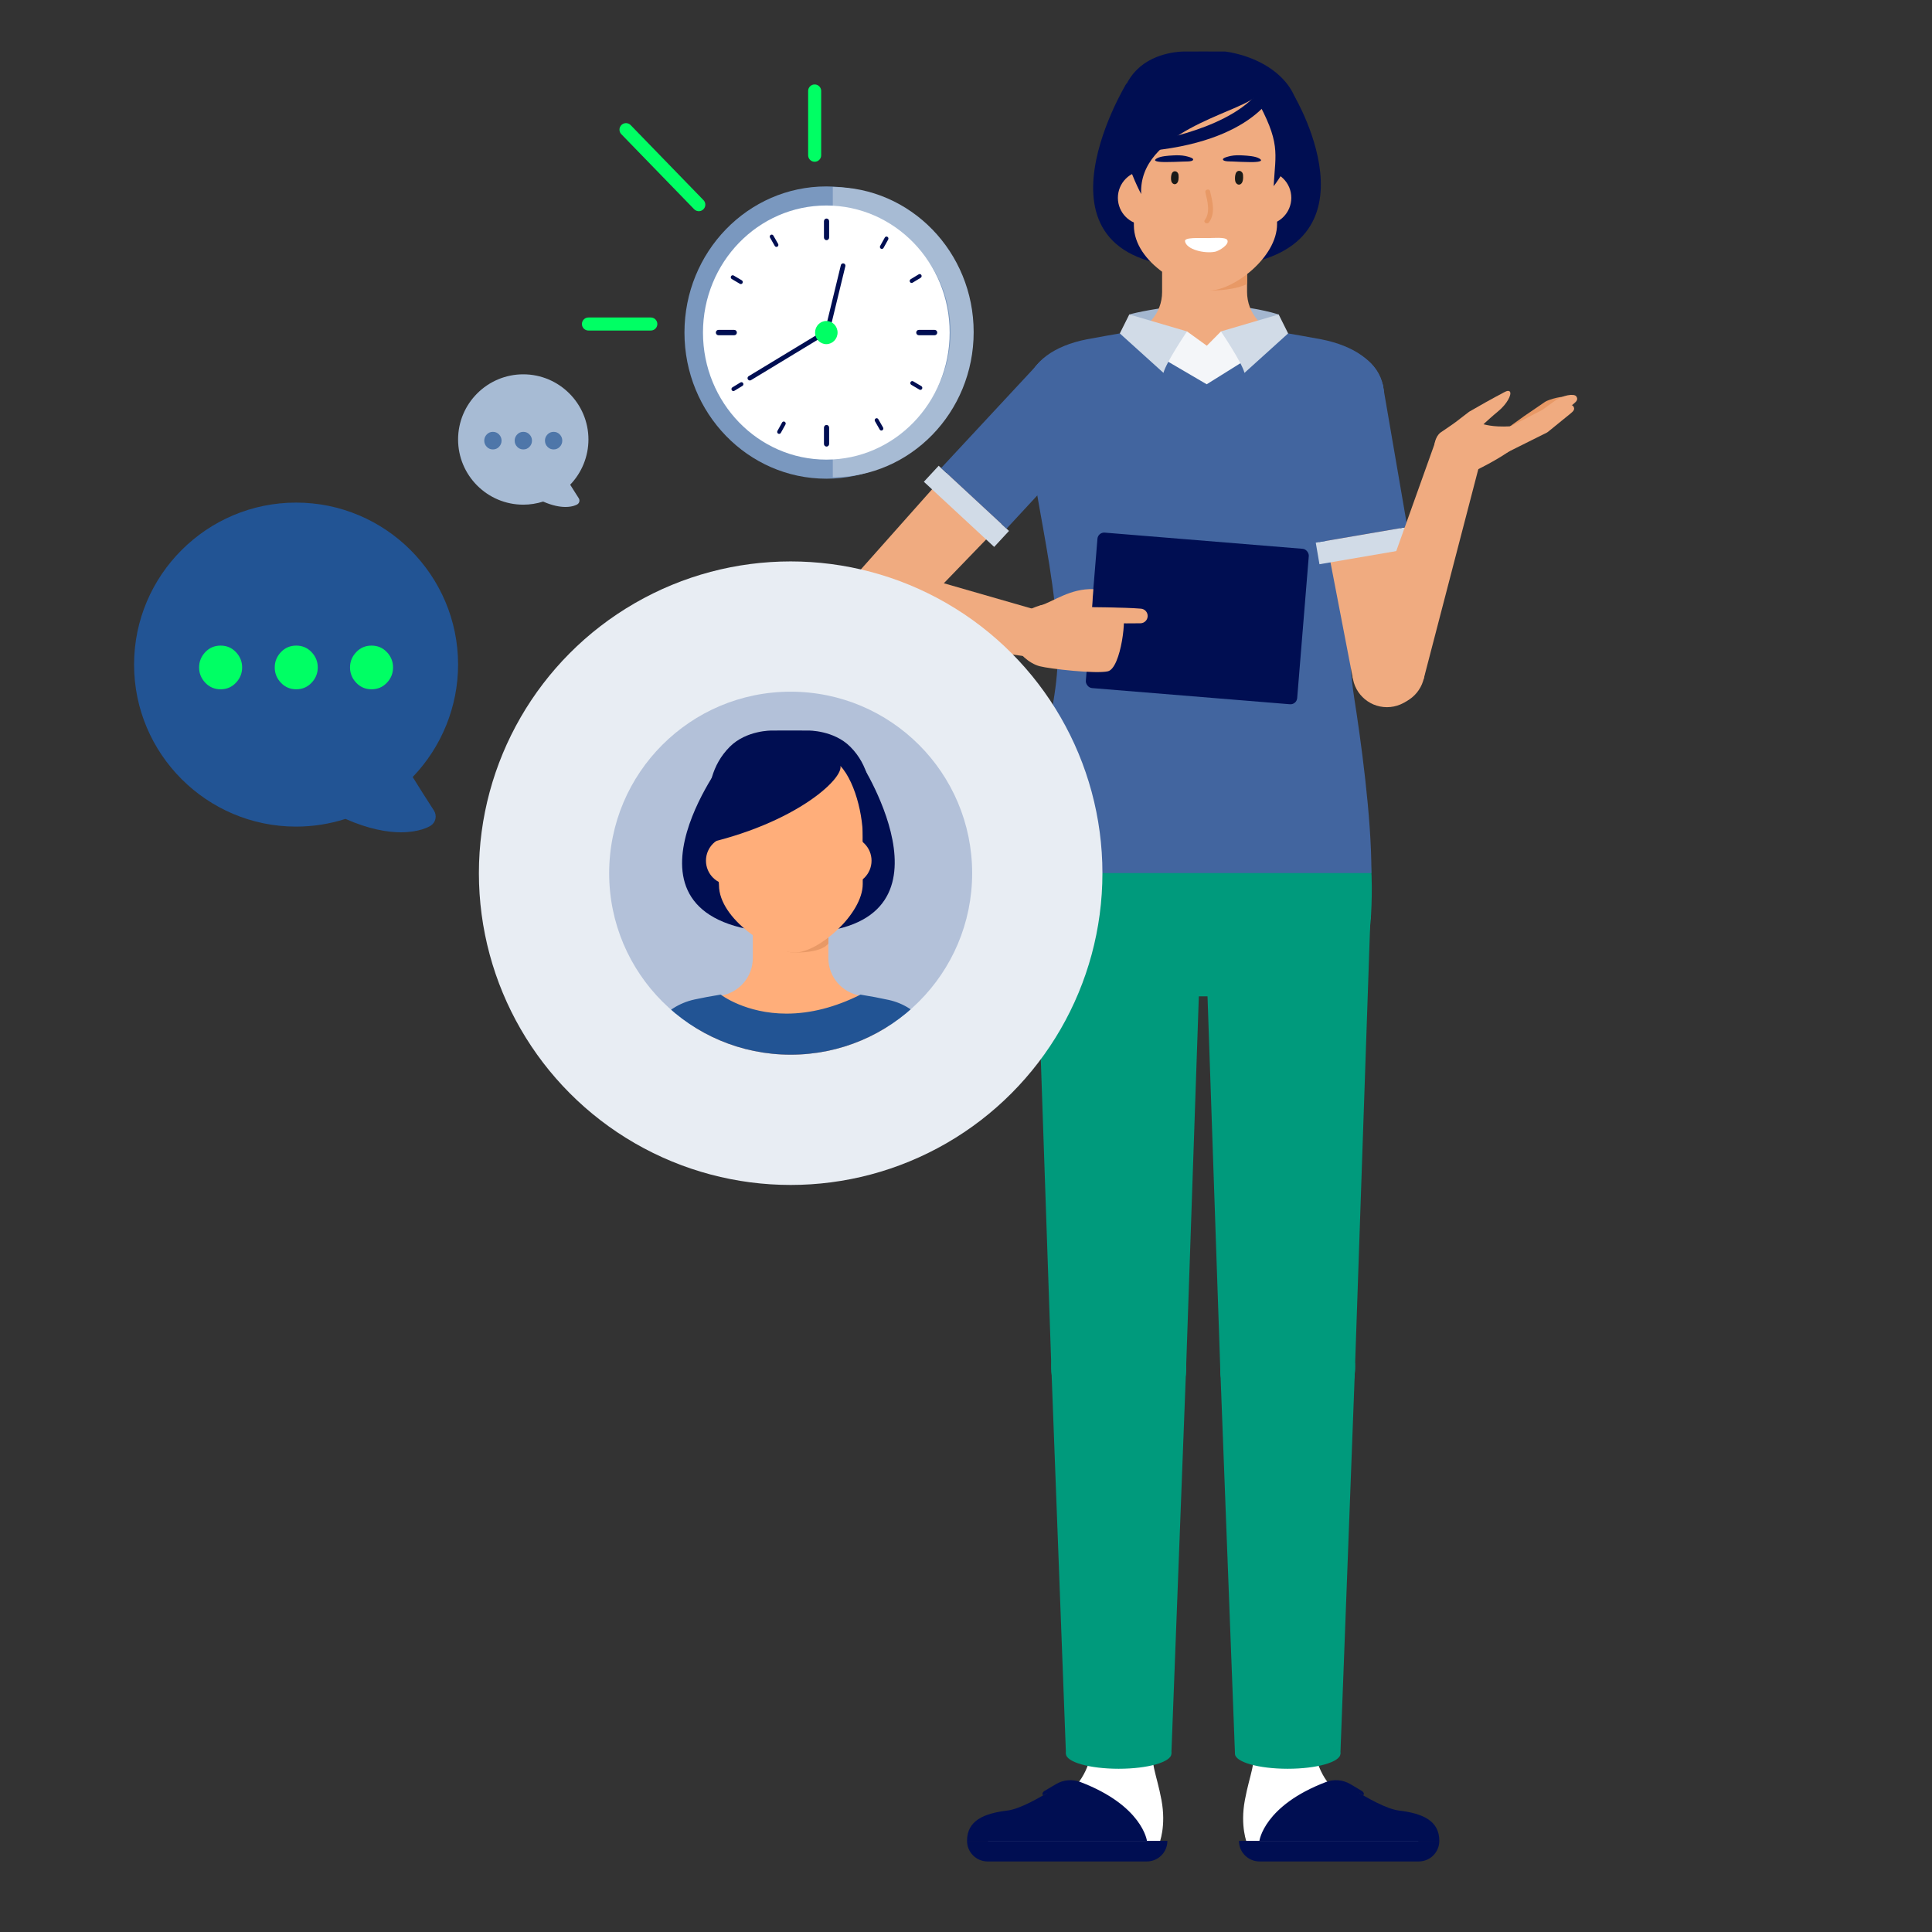 <?xml version="1.0" encoding="UTF-8"?>
<svg xmlns="http://www.w3.org/2000/svg" xmlns:xlink="http://www.w3.org/1999/xlink" id="b" data-name="Illustrationen" width="600" height="600" viewBox="0 0 600 600">
  <rect x="0" y="0" width="600" height="600" fill="#333333" stroke="none"/>
  <defs>
    <clipPath id="c">
      <circle cx="245.547" cy="271.176" r="56.365" fill="none"></circle>
    </clipPath>
    <clipPath id="e">
      <polygon points="258.636 55.098 258.636 68.771 258.636 150.536 308.161 148.591 318.953 78.83 300.607 51.87 258.636 55.098" fill="none"></polygon>
    </clipPath>
  </defs>
  <g>
    <path d="M350.712,97.653s23.945-6.668,46.4,0l-22.158,11.046h0l-24.242-11.046Z" fill="#a4b7d0"></path>
    <path d="M398.565,103.8c-6.476-1.021-11.275-6.546-11.275-13.102v-27.922c0-7.286-5.906-13.193-13.193-13.193h0c-7.286,0-13.193,5.907-13.193,13.193v27.923c0,6.555-4.799,12.081-11.274,13.102-.068.011-.137.022-.205.033-5.175.823-9.012,5.238-9.012,10.477v44.602h67.367v-44.006c0-5.437-3.872-10.103-9.216-11.106h0Z" fill="#f0ab80"></path>
    <path d="M349.787,25.994s-35.6,58.534,25.582,57.046c57.281-1.393,26.652-53.116,26.652-53.116l-52.235-3.93Z" fill="#000e52"></path>
    <path d="M377.826,83.068c-.636,1.423-1.907,7.143-1.907,7.143,7.891,0,11.371-2.028,11.371-2.028v-5.347s-9.464.232-9.464.232Z" fill="#e89966"></path>
    <path d="M367.56,21.654h15.778c7.326,0,13.265,6.703,13.265,14.971v32.987c0,10.36-13.581,20.605-21.012,20.605s-23.455-8.459-23.455-20.233v-30.923c0-9.614,6.905-17.407,15.423-17.407Z" fill="#f0ab80"></path>
    <circle cx="355.569" cy="61.434" r="8.4" fill="#f0ab80"></circle>
    <circle cx="392.625" cy="61.434" r="8.4" fill="#f0ab80"></circle>
    <path d="M395.108,21.654c-6.614-4.815-14.596-5.649-14.596-5.649l-6.871-.017-5.979.017s-8.811-.136-14.595,5.649c-12.866,12.865,1.335,38.61,1.335,38.61-.908-19.243,29.361-24.947,35.446-30.148,7.978,14.336,6.28,17.136,5.694,27.703,0,0,18.199-22.602-.433-36.165Z" fill="#000e52"></path>
    <path d="M396.291,27.769s-6.126,16.627-41.817,19.314l.254-2.732s24.947-3.183,35.501-15.03l6.062-1.552Z" fill="#000e52"></path>
    <path d="M383.728,53.976c.475-1.441,2.181-1.095,2.306.36.073.847.084,2.413-.805,2.884-.698.369-1.355-.166-1.572-.816-.159-.477-.201-1.602.071-2.427Z" fill="#1a1a18"></path>
    <path d="M363.848,54.052c.446-1.351,2.045-1.027,2.162.337.068.794.079,2.262-.754,2.703-.654.346-1.27-.155-1.474-.765-.149-.447-.189-1.502.066-2.276Z" fill="#1a1a18"></path>
    <path d="M374.146,68.366c1.835-2.496.817-5.957.177-8.663-.202-.854,1.264-1.22,1.467-.362.736,3.109,1.77,6.855-.33,9.711-.536.729-1.853.048-1.313-.687Z" fill="#e89966"></path>
    <path d="M375.436,73.934c1.214-.007,5.118-.373,5.691.577.845,1.402-2.582,3.432-3.764,3.667-3.337.664-8.95-.695-9.348-3.258-.195-1.254,4.104-.967,7.421-.986Z" fill="#fff"></path>
    <path d="M379.867,49.701c-.06-.075-.086-.164-.067-.269.084-.48,1.862-.886,2.459-1.008,1.189-.243,2.508-.235,3.728-.16,1.564.095,3.902.24,5.111.962,1.907,1.139-1.901,1.128-2.901,1.113-1.801-.026-3.601-.083-5.394-.184-.641-.036-2.538.045-2.934-.454Z" fill="#000e52"></path>
    <path d="M370.477,49.737c.06-.075.086-.164.069-.268-.081-.481-1.857-.897-2.453-1.023-1.187-.25-2.506-.25-3.727-.183-1.565.086-3.904.216-5.116.93-1.913,1.127,1.894,1.14,2.895,1.131,1.801-.015,3.602-.061,5.395-.151.641-.032,2.538.06,2.937-.436Z" fill="#000e52"></path>
    <g>
      <path d="M339.433,538.431c.015,18.693-13.868,22.995-23.83,26.495-9.962,3.5-8.733,7.594-8.733,7.594h53.142s2.243-5.29.682-13.562c-1.56-8.272-3.283-10.195-3.283-20.525l-17.978-.002Z" fill="#fff"></path>
      <path d="M355.649,571.696h-55.327c0-6.279,5.158-8.521,12.558-9.418,3.728-.452,9.791-3.807,14.889-7.025,2.812-1.775,6.368-1.865,9.253-.212,5.97,3.421,13.463,8.867,18.628,16.655Z" fill="#000e52"></path>
      <path d="M356.147,578.093h-49.429c-3.533,0-6.397-2.864-6.397-6.397h0s62.222,0,62.222,0h0c0,3.533-2.864,6.397-6.397,6.397Z" fill="#000e52"></path>
      <path d="M335.527,553.423c-2.492-.949-5.285-.708-7.579.652l-3.672,2.178s-.923.674-.333,1.316l1.081-.635c4.202,1.051,16.955,4.96,22.512,14.762h8.657s-1.375-10.927-20.668-18.273Z" fill="#000e52"></path>
    </g>
    <g>
      <polygon points="326.507 424.657 321.667 283.359 373.202 283.359 368.362 424.657 326.507 424.657" fill="#009a7c"></polygon>
      <circle cx="347.435" cy="283.359" r="25.767" fill="#d1dbe7"></circle>
      <circle cx="347.435" cy="424.657" r="20.928" fill="#009a7c"></circle>
    </g>
    <g>
      <polygon points="326.507 424.657 331.039 544.641 363.781 544.641 368.362 424.657 326.507 424.657" fill="#009a7c"></polygon>
      <ellipse cx="347.41" cy="544.641" rx="16.371" ry="4.666" fill="#009a7c"></ellipse>
      <circle cx="347.435" cy="424.657" r="20.928" fill="#009a7c"></circle>
    </g>
    <g>
      <path d="M407.88,538.431c-.015,18.693,13.868,22.995,23.83,26.495,9.962,3.5,8.733,7.594,8.733,7.594h-53.142s-2.243-5.29-.682-13.562c1.56-8.272,3.283-10.195,3.283-20.525l17.978-.002Z" fill="#fff"></path>
      <path d="M391.665,571.696h55.327c0-6.279-5.158-8.521-12.558-9.418-3.728-.452-9.791-3.807-14.889-7.025-2.812-1.775-6.368-1.865-9.253-.212-5.97,3.421-13.463,8.867-18.628,16.655Z" fill="#000e52"></path>
      <path d="M391.167,578.093h49.429c3.533,0,6.397-2.864,6.397-6.397h0s-62.222,0-62.222,0h0c0,3.533,2.864,6.397,6.397,6.397Z" fill="#000e52"></path>
      <path d="M411.786,553.423c2.492-.949,5.285-.708,7.579.652l3.672,2.178s.923.674.333,1.316l-1.081-.635c-4.202,1.051-16.955,4.96-22.512,14.762h-8.657s1.375-10.927,20.668-18.273Z" fill="#000e52"></path>
    </g>
    <g>
      <polygon points="420.807 424.657 425.646 283.359 374.112 283.359 378.951 424.657 420.807 424.657" fill="#009a7c"></polygon>
      <circle cx="399.879" cy="283.359" r="25.767" fill="#d1dbe7"></circle>
      <circle cx="399.879" cy="424.657" r="20.928" fill="#009a7c"></circle>
    </g>
    <g>
      <polygon points="420.807 424.657 416.274 544.641 383.533 544.641 378.951 424.657 420.807 424.657" fill="#009a7c"></polygon>
      <ellipse cx="399.903" cy="544.641" rx="16.371" ry="4.666" fill="#009a7c"></ellipse>
      <circle cx="399.879" cy="424.657" r="20.928" fill="#009a7c"></circle>
    </g>
    <path d="M404.281,212.999h-61.057s-21.723,25.868-21.744,62.501c-.008,14.392,1.403,33.927,15.87,33.927h72.803c14.467,0,15.878-19.535,15.87-33.927-.021-36.633-21.744-62.501-21.744-62.501Z" fill="#009a7c"></path>
    <path d="M363.173,105.203l5.466-2.279,6.152,4.444,4.396-4.444c3.152,1.462,11.069,4.835,12.74,7.44l-17.408,11.724-15.836-11.078,4.491-5.807Z" fill="#f4f6f9"></path>
    <path d="M428.72,118.784c-1.077-6.405-8.165-11.417-18.421-13.408-3.223-.626-10.257-1.83-10.257-1.83l-25.289,15.795-26.986-15.795s-7.008,1.204-10.231,1.83c-10.255,1.991-17.034,7.104-18.206,13.408-.431,2.318-1.525,9.47-1.133,11.794l3.367,19.944c2.78,16.465,6.404,33.101,6.917,49.742.157,5.089-.202,10.182-.976,15.215-1.778,11.579-5.921,38.293-5.921,55.665h104.314c.092-17.485-3.44-42.37-5.324-54.357-1.006-6.406-1.436-12.895-1.103-19.371.806-15.69,4.178-31.368,6.8-46.893l3.367-19.944c.392-2.324-.528-9.469-.919-11.794Z" fill="#42659f"></path>
    <path d="M368.639,102.924s-6.425,9.468-7.315,12.874l-13.557-12.252,2.945-5.893,17.927,5.271Z" fill="#d1dbe7"></path>
    <path d="M379.171,102.924s6.425,9.468,7.315,12.874l13.557-12.252-2.945-5.893-17.927,5.271Z" fill="#d1dbe7"></path>
    <circle cx="415.939" cy="122.612" r="12.488" fill="#f0ab80"></circle>
    <circle cx="415.939" cy="122.612" r="13.822" fill="#42659f"></circle>
    <g>
      <g>
        <ellipse cx="319.704" cy="196.52" rx="7.448" ry="3.074" transform="translate(59.943 467.361) rotate(-77.775)" fill="#f0ab80"></ellipse>
        <polygon points="271.145 196.993 318.127 203.799 321.281 189.241 276.558 176.369 271.145 196.993" fill="#f0ab80"></polygon>
        <circle cx="272.97" cy="186.45" r="10.697" fill="#f0ab80"></circle>
      </g>
      <g>
        <circle cx="332.262" cy="122.612" r="12.488" fill="#f0ab80"></circle>
        <polygon points="280.845 193.847 265.15 179.306 322.908 114.332 341.23 131.307 280.845 193.847" fill="#f0ab80"></polygon>
        <circle cx="272.997" cy="186.577" r="10.697" fill="#f0ab80"></circle>
        <circle cx="332.262" cy="122.612" r="13.822" fill="#42659f"></circle>
        <rect x="285.25" y="153.862" width="29.774" height="6.772" transform="translate(186.845 -162.086) rotate(42.816)" fill="#d1dbe7"></rect>
        <polygon points="322.782 112.542 292.281 145.353 312.596 164.175 343.022 131.295 322.782 112.542" fill="#42659f"></polygon>
      </g>
      <g>
        <rect x="338.913" y="167.841" width="65.852" height="48.438" rx="2.084" ry="2.084" transform="translate(726.801 413.764) rotate(-175.329)" fill="#000e52"></rect>
        <g>
          <path d="M323.225,187.987s16.144.637,19.211.758c4.19.165,4.201-.192,6.002.834,1.699.965-.237,17.965-4.393,18.904-3.739.843-17.863-.735-21.152-1.577-3.28-.839-6.804-4.121-7.57-6.559-.681-2.17-1.223-5.38.856-8.137,2.401-3.181,7.045-4.222,7.045-4.222Z" fill="#f0ab80"></path>
          <path d="M323.225,187.987c3.81-1.095,9.116-5.272,16.304-5.023l-.442,6.785c1.141,1.369-1.74-.305-1.74-.305,0,0-17.931-.361-14.121-1.456Z" fill="#f0ab80"></path>
          <path d="M336.914,188.543s12.357.043,17.433.485c1.191.104,2.093,1.111,2.071,2.306h0c-.022,1.226-1.009,2.212-2.235,2.232-4.58.077-14.635-.029-15.247-.053-.771-.03-4.398-.951-2.022-4.971Z" fill="#f0ab80"></path>
        </g>
      </g>
    </g>
    <g>
      <g>
        <circle cx="415.939" cy="122.612" r="12.535" fill="#f0ab80"></circle>
        <polygon points="441.31 207.069 420.142 210.697 403.632 125.011 428.342 120.776 441.31 207.069" fill="#f0ab80"></polygon>
        <circle cx="430.726" cy="208.883" r="10.738" fill="#f0ab80"></circle>
        <circle cx="415.939" cy="122.612" r="13.874" fill="#42659f"></circle>
        <rect x="408.982" y="165.955" width="29.887" height="6.798" transform="translate(-22.517 74.052) rotate(-9.726)" fill="#d1dbe7"></rect>
        <polygon points="402.128 124.019 409.651 168.352 437.051 163.656 429.426 119.34 402.128 124.019" fill="#42659f"></polygon>
      </g>
      <g>
        <ellipse cx="453.364" cy="138.089" rx="3.085" ry="7.476" transform="translate(187.519 530.434) rotate(-72.819)" fill="#f0ab80"></ellipse>
        <polygon points="442.089 211.042 460.507 140.298 446.222 135.881 421.934 203.84 442.089 211.042" fill="#f0ab80"></polygon>
        <circle cx="431.704" cy="208.303" r="10.738" fill="#f0ab80"></circle>
      </g>
      <g>
        <g>
          <path d="M463.555,136.267l9.805-7.048,6.479-4.426c.932-.676,6.189-2.218,6.865-1.286.651.899-.176,1.249-1.024,1.943l-4.7,3.82-2.35,1.911-2.393,1.851-9.582,7.394c-1.134.875-2.762.665-3.637-.469-.875-1.134-.665-2.762.469-3.637.02-.016.05-.038.071-.053Z" fill="#e89966"></path>
          <path d="M465.973,134.039l13.164-6.827-.312.202,3.937-2.854c2.522-1.87,6.079-2.413,6.755-1.48.652.899.136,1.554-.713,2.247l-7.13,5.796c-.07.057-.143.107-.219.15l-.094.052-12.922,7.274c-1.248.703-2.829.26-3.532-.988-.703-1.248-.26-2.829.988-3.532.023-.013.055-.03.078-.042Z" fill="#f0ab80"></path>
          <path d="M465.422,136.022l12.858-5.846-.418.256,3.546-2.57c3.163-2.127,6.488-2.664,7.163-1.731.652.899.119,1.521-.731,2.215l-7.13,5.796c-.101.082-.207.151-.318.207l-.1.05-12.639,6.305c-1.282.639-2.839.119-3.478-1.163-.639-1.282-.119-2.839,1.163-3.478.025-.012.059-.029.084-.04Z" fill="#f0ab80"></path>
          <path d="M446.628,142.769c-2.468-5.123-.522-7.866,6.716-10.353,8.62-2.962,4.512,1.513,21.093-.492,2.468,5.123-13.031,12.66-18.128,15.177-5.097,2.517-7.213.792-9.682-4.331Z" fill="#f0ab80"></path>
        </g>
        <path d="M468.968,121.735c.479.854-.933,3.709-3.661,5.959-.43.362-1.384,1.165-1.384,1.165-.465.382-.908.8-1.363,1.199-.45.407-.911.796-1.35,1.222l-.819.772-.409.386-.2.19-.106.134c-.046.069-.056.108-.127.197l-.221.273-.443.546c-.765.951-1.549,1.879-2.289,2.86l-1.125,1.456c-.36.487-.734.992-1.1,1.486-.278.384-.557.77-.839,1.159-1.767,2.469-5.452,2.464-7.458-.011l-.038-.047c-1.31-1.616-.28-5.044,1.252-6.291,0,0,3.828-2.579,4.775-3.304l2.836-2.179,1.355-1.04,5.211-2.971,3.138-1.723,1.72-.908c.817-.431,2.169-1.384,2.648-.531Z" fill="#f0ab80"></path>
      </g>
    </g>
  </g>
  <circle cx="245.547" cy="271.176" r="96.823" fill="#e8edf3"></circle>
  <g>
    <path d="M168.675,155.767c-1.995.639-4.069.963-6.171.963-11.161,0-20.241-9.08-20.241-20.241s9.08-20.241,20.241-20.241c11.161,0,20.241,9.08,20.241,20.241,0,5.231-2.054,10.289-5.671,14.046.862,1.395,1.752,2.799,2.654,4.188.2.308.268.684.188,1.043-.08.359-.302.67-.615.864-.215.133-1.424.812-3.691.812-1.704,0-4.008-.385-6.935-1.674Z" fill="#a7bbd4"></path>
    <path d="M170.019,138.759c-.517-.542-.776-1.182-.776-1.914s.259-1.371.776-1.914c.514-.544,1.153-.815,1.913-.815.762,0,1.399.272,1.916.815.517.544.772,1.182.772,1.914,0,.733-.255,1.372-.772,1.914-.517.544-1.153.815-1.916.815-.759,0-1.399-.272-1.913-.815ZM160.609,138.759c-.514-.542-.772-1.182-.772-1.914,0-.733.259-1.371.772-1.914.517-.544,1.157-.815,1.916-.815s1.399.272,1.913.815c.517.544.776,1.182.776,1.914,0,.733-.259,1.372-.776,1.914-.514.544-1.153.815-1.913.815s-1.399-.272-1.916-.815ZM151.16,138.759c-.514-.542-.772-1.182-.772-1.914,0-.733.259-1.371.772-1.914.517-.544,1.157-.815,1.916-.815s1.399.272,1.913.815c.517.544.776,1.182.776,1.914,0,.733-.259,1.372-.776,1.914-.514.544-1.153.815-1.913.815s-1.399-.272-1.916-.815Z" fill="#4e76a9"></path>
  </g>
  <g>
    <path d="M107.289,254.316c-4.96,1.589-10.113,2.393-15.338,2.393-27.743,0-50.313-22.571-50.313-50.313,0-27.743,22.571-50.312,50.313-50.312,27.743,0,50.312,22.569,50.312,50.312,0,13.003-5.106,25.573-14.097,34.913,2.143,3.466,4.354,6.958,6.596,10.409.498.766.666,1.701.466,2.593-.199.892-.75,1.666-1.528,2.148-.534.331-3.539,2.018-9.173,2.018-4.236,0-9.962-.956-17.238-4.16Z" fill="#225494"></path>
    <path d="M110.631,212.038c-1.285-1.347-1.928-2.937-1.928-4.758,0-1.821.643-3.407,1.928-4.758,1.277-1.351,2.867-2.027,4.754-2.027,1.895,0,3.477.676,4.762,2.027,1.285,1.351,1.92,2.937,1.92,4.758,0,1.821-.634,3.411-1.92,4.758-1.285,1.351-2.867,2.027-4.762,2.027-1.887,0-3.477-.676-4.754-2.027ZM87.241,212.038c-1.277-1.347-1.92-2.937-1.92-4.758,0-1.821.643-3.407,1.92-4.758,1.285-1.351,2.875-2.027,4.762-2.027,1.887,0,3.477.676,4.754,2.027,1.285,1.351,1.928,2.937,1.928,4.758,0,1.821-.643,3.411-1.928,4.758-1.277,1.351-2.867,2.027-4.754,2.027-1.887,0-3.477-.676-4.762-2.027ZM63.753,212.038c-1.277-1.347-1.92-2.937-1.92-4.758,0-1.821.643-3.407,1.92-4.758,1.285-1.351,2.875-2.027,4.762-2.027s3.477.676,4.754,2.027c1.285,1.351,1.928,2.937,1.928,4.758,0,1.821-.643,3.411-1.928,4.758-1.277,1.351-2.867,2.027-4.754,2.027-1.887,0-3.477-.676-4.762-2.027Z" fill="#00ff64"></path>
  </g>
  <g clip-path="url(#c)">
    <rect x="172.43" y="195.71" width="133.992" height="146.594" fill="#b3c1d9"></rect>
    <path d="M224.214,236.8s-39.593,53.017,22.797,53.017c54.445,0,20.262-53.017,20.262-53.017h-43.059Z" fill="#000e52"></path>
    <g>
      <path d="M267.287,309.23c-5.761-.908-10.03-5.824-10.03-11.656v-24.84c0-6.482-5.254-11.736-11.736-11.736h0c-6.482,0-11.736,5.255-11.736,11.736v24.841c0,5.832-4.269,10.747-10.03,11.656-2.733.431-5.466.944-8.199,1.539v47.489h59.93v-47.49c-2.733-.595-5.466-1.108-8.198-1.539Z" fill="#ffae7a"></path>
      <path d="M205.516,420.851l-5.51-89.743c-.608-9.904,6.001-18.616,15.715-20.715,2.576-.556,5.251-1.056,7.951-1.484l.024-.004.17-.002.089.069c.075.058,7.671,5.816,20.297,5.815,7.438-0,15.138-1.968,22.887-5.849l.093-.047.103.017c3.01.476,5.941,1.029,8.714,1.642,9.293,2.057,15.618,10.393,15.04,19.822l-5.542,90.478h-80.032Z" fill="#225494"></path>
      <path d="M249.257,288.825s-11.207,6.99-2.246,6.992c8.96.002,10.246-2.858,10.246-2.858v-9.905l-8,5.771Z" fill="#e89966"></path>
      <g id="d" data-name="FEMALE_01_HEAD_FRONT">
        <path d="M238.769,231.903h15.842c7.356,0,13.319,5.963,13.319,13.319v29.346c0,9.216-13.636,21.252-21.096,21.252s-23.549-10.447-23.549-20.921l-.827-13.761c0-8.553,7.76-29.235,16.312-29.235Z" fill="#ffae7a"></path>
        <circle cx="226.716" cy="267.291" r="7.473" fill="#ffae7a"></circle>
        <circle cx="263.192" cy="267.291" r="7.473" fill="#ffae7a"></circle>
        <path d="M264.055,231.903c-5.146-5.146-12.985-5.026-12.985-5.026l-6.112-.015-5.319.015s-7.838-.12-12.984,5.026c-11.445,11.445-4.537,29.343-4.537,29.343,29.543-7.582,43.029-22.88,37.836-24.416,5.413,4.627,8.351,16.747,7.993,24.697,0,0,7.553-18.179-3.892-29.624Z" fill="#000e52"></path>
        <path d="M261.257,235.764s-4.06,15.232-35.454,20.545v-2.441s21.837-4.869,30.212-16.231l5.243-1.873Z" fill="#000e52"></path>
      </g>
    </g>
  </g>
  <g>
    <path d="M256.621,57.895c-24.332,0-44.056,20.319-44.056,45.385s19.725,45.385,44.056,45.385,44.056-20.319,44.056-45.385-19.725-45.385-44.056-45.385ZM256.621,141.202c-20.331,0-36.812-16.979-36.812-37.922s16.482-37.922,36.812-37.922,36.812,16.978,36.812,37.922-16.482,37.922-36.812,37.922Z" fill="#7a98bf"></path>
    <g clip-path="url(#e)">
      <path d="M258.636,58.085c-24.16,0-43.745,20.176-43.745,45.064s19.585,45.064,43.745,45.064,43.745-20.176,43.745-45.064-19.585-45.064-43.745-45.064ZM258.636,140.804c-20.187,0-36.553-16.859-36.553-37.655s16.365-37.655,36.553-37.655,36.553,16.858,36.553,37.655-16.365,37.655-36.553,37.655Z" fill="#a7bbd4"></path>
    </g>
    <line x1="228.813" y1="107.266" x2="245.4" y2="107.266" fill="none" stroke="#00ff64" stroke-linecap="round" stroke-linejoin="round" stroke-width="3.662"></line>
    <line x1="252.999" y1="48.207" x2="252.999" y2="28.252" fill="none" stroke="#00ff64" stroke-linecap="round" stroke-linejoin="round" stroke-width="4.05"></line>
    <line x1="217.019" y1="63.56" x2="194.409" y2="40.267" fill="none" stroke="#00ff64" stroke-linecap="round" stroke-linejoin="round" stroke-width="4.05"></line>
    <line x1="202.116" y1="100.625" x2="182.745" y2="100.625" fill="none" stroke="#00ff64" stroke-linecap="round" stroke-linejoin="round" stroke-width="4.05"></line>
    <ellipse cx="256.621" cy="103.279" rx="38.304" ry="39.459" fill="#fff"></ellipse>
    <g>
      <path d="M290.264,104.108h-4.919c-.444,0-.804-.371-.804-.828s.36-.828.804-.828h4.919c.444,0,.804.371.804.828s-.36.828-.804.828Z" fill="#000e52"></path>
      <path d="M228.036,104.108h-4.918c-.444,0-.804-.371-.804-.828s.36-.828.804-.828h4.918c.444,0,.804.371.804.828s-.36.828-.804.828Z" fill="#000e52"></path>
    </g>
    <g>
      <path d="M256.691,138.693c-.444,0-.804-.371-.804-.828v-5.067c0-.457.36-.828.804-.828s.804.371.804.828v5.067c0,.457-.36.828-.804.828Z" fill="#000e52"></path>
      <path d="M256.691,74.589c-.444,0-.804-.371-.804-.828v-5.067c0-.457.36-.828.804-.828s.804.371.804.828v5.067c0,.457-.36.828-.804.828Z" fill="#000e52"></path>
    </g>
    <g>
      <path d="M285.831,121.074c-.102,0-.204-.026-.299-.082l-2.525-1.488c-.289-.17-.389-.55-.224-.848.165-.297.534-.401.823-.231l2.525,1.488c.289.17.389.55.224.848-.111.2-.314.313-.524.313Z" fill="#000e52"></path>
      <path d="M230.073,88.215c-.102,0-.204-.026-.299-.082l-2.525-1.488c-.289-.17-.389-.55-.224-.848.165-.298.534-.401.823-.231l2.525,1.488c.289.17.389.55.224.848-.111.2-.314.313-.524.313Z" fill="#000e52"></path>
    </g>
    <g>
      <path d="M273.725,133.704c-.206,0-.407-.109-.52-.306l-1.476-2.582c-.169-.296-.073-.676.214-.851.286-.173.656-.076.826.22l1.476,2.582c.169.296.073.676-.214.851-.096.058-.201.086-.305.086Z" fill="#000e52"></path>
      <path d="M241.133,76.679c-.206,0-.407-.109-.52-.306l-1.476-2.582c-.169-.296-.073-.676.214-.851.286-.173.656-.076.826.22l1.476,2.582c.169.296.073.676-.214.851-.096.058-.201.086-.305.086Z" fill="#000e52"></path>
    </g>
    <g>
      <path d="M275.307,73.466c.102,0,.204.026.299.082.289.17.389.55.224.848l-1.444,2.601c-.165.297-.534.4-.823.231-.289-.17-.389-.55-.224-.848l1.444-2.601c.111-.2.314-.313.524-.313Z" fill="#000e52"></path>
      <path d="M243.409,130.906c.102,0,.204.026.299.082.289.17.389.55.224.848l-1.444,2.601c-.165.297-.534.4-.823.231-.289-.17-.389-.55-.224-.848l1.444-2.601c.111-.2.314-.313.524-.313Z" fill="#000e52"></path>
    </g>
    <g>
      <path d="M227.76,121.448c-.206,0-.407-.109-.52-.306-.169-.296-.073-.677.214-.851l2.506-1.521c.287-.173.657-.075.826.22.169.296.073.677-.214.851l-2.506,1.521c-.096.058-.202.086-.306.086Z" fill="#000e52"></path>
      <path d="M283.115,87.873c-.206,0-.407-.109-.52-.306-.169-.296-.073-.676.214-.851l2.506-1.52c.286-.173.656-.075.826.22.169.296.073.676-.214.851l-2.506,1.52c-.096.058-.201.086-.305.086Z" fill="#000e52"></path>
    </g>
    <line x1="261.835" y1="82.509" x2="256.891" y2="102.884" fill="none" stroke="#000e52" stroke-linecap="round" stroke-linejoin="round" stroke-width="1.434"></line>
    <line x1="232.874" y1="117.438" x2="256.891" y2="102.884" fill="none" stroke="#000e52" stroke-linecap="round" stroke-linejoin="round" stroke-width="1.434"></line>
    <ellipse cx="256.621" cy="103.279" rx="3.493" ry="3.598" fill="#00ff64"></ellipse>
  </g>
</svg>
